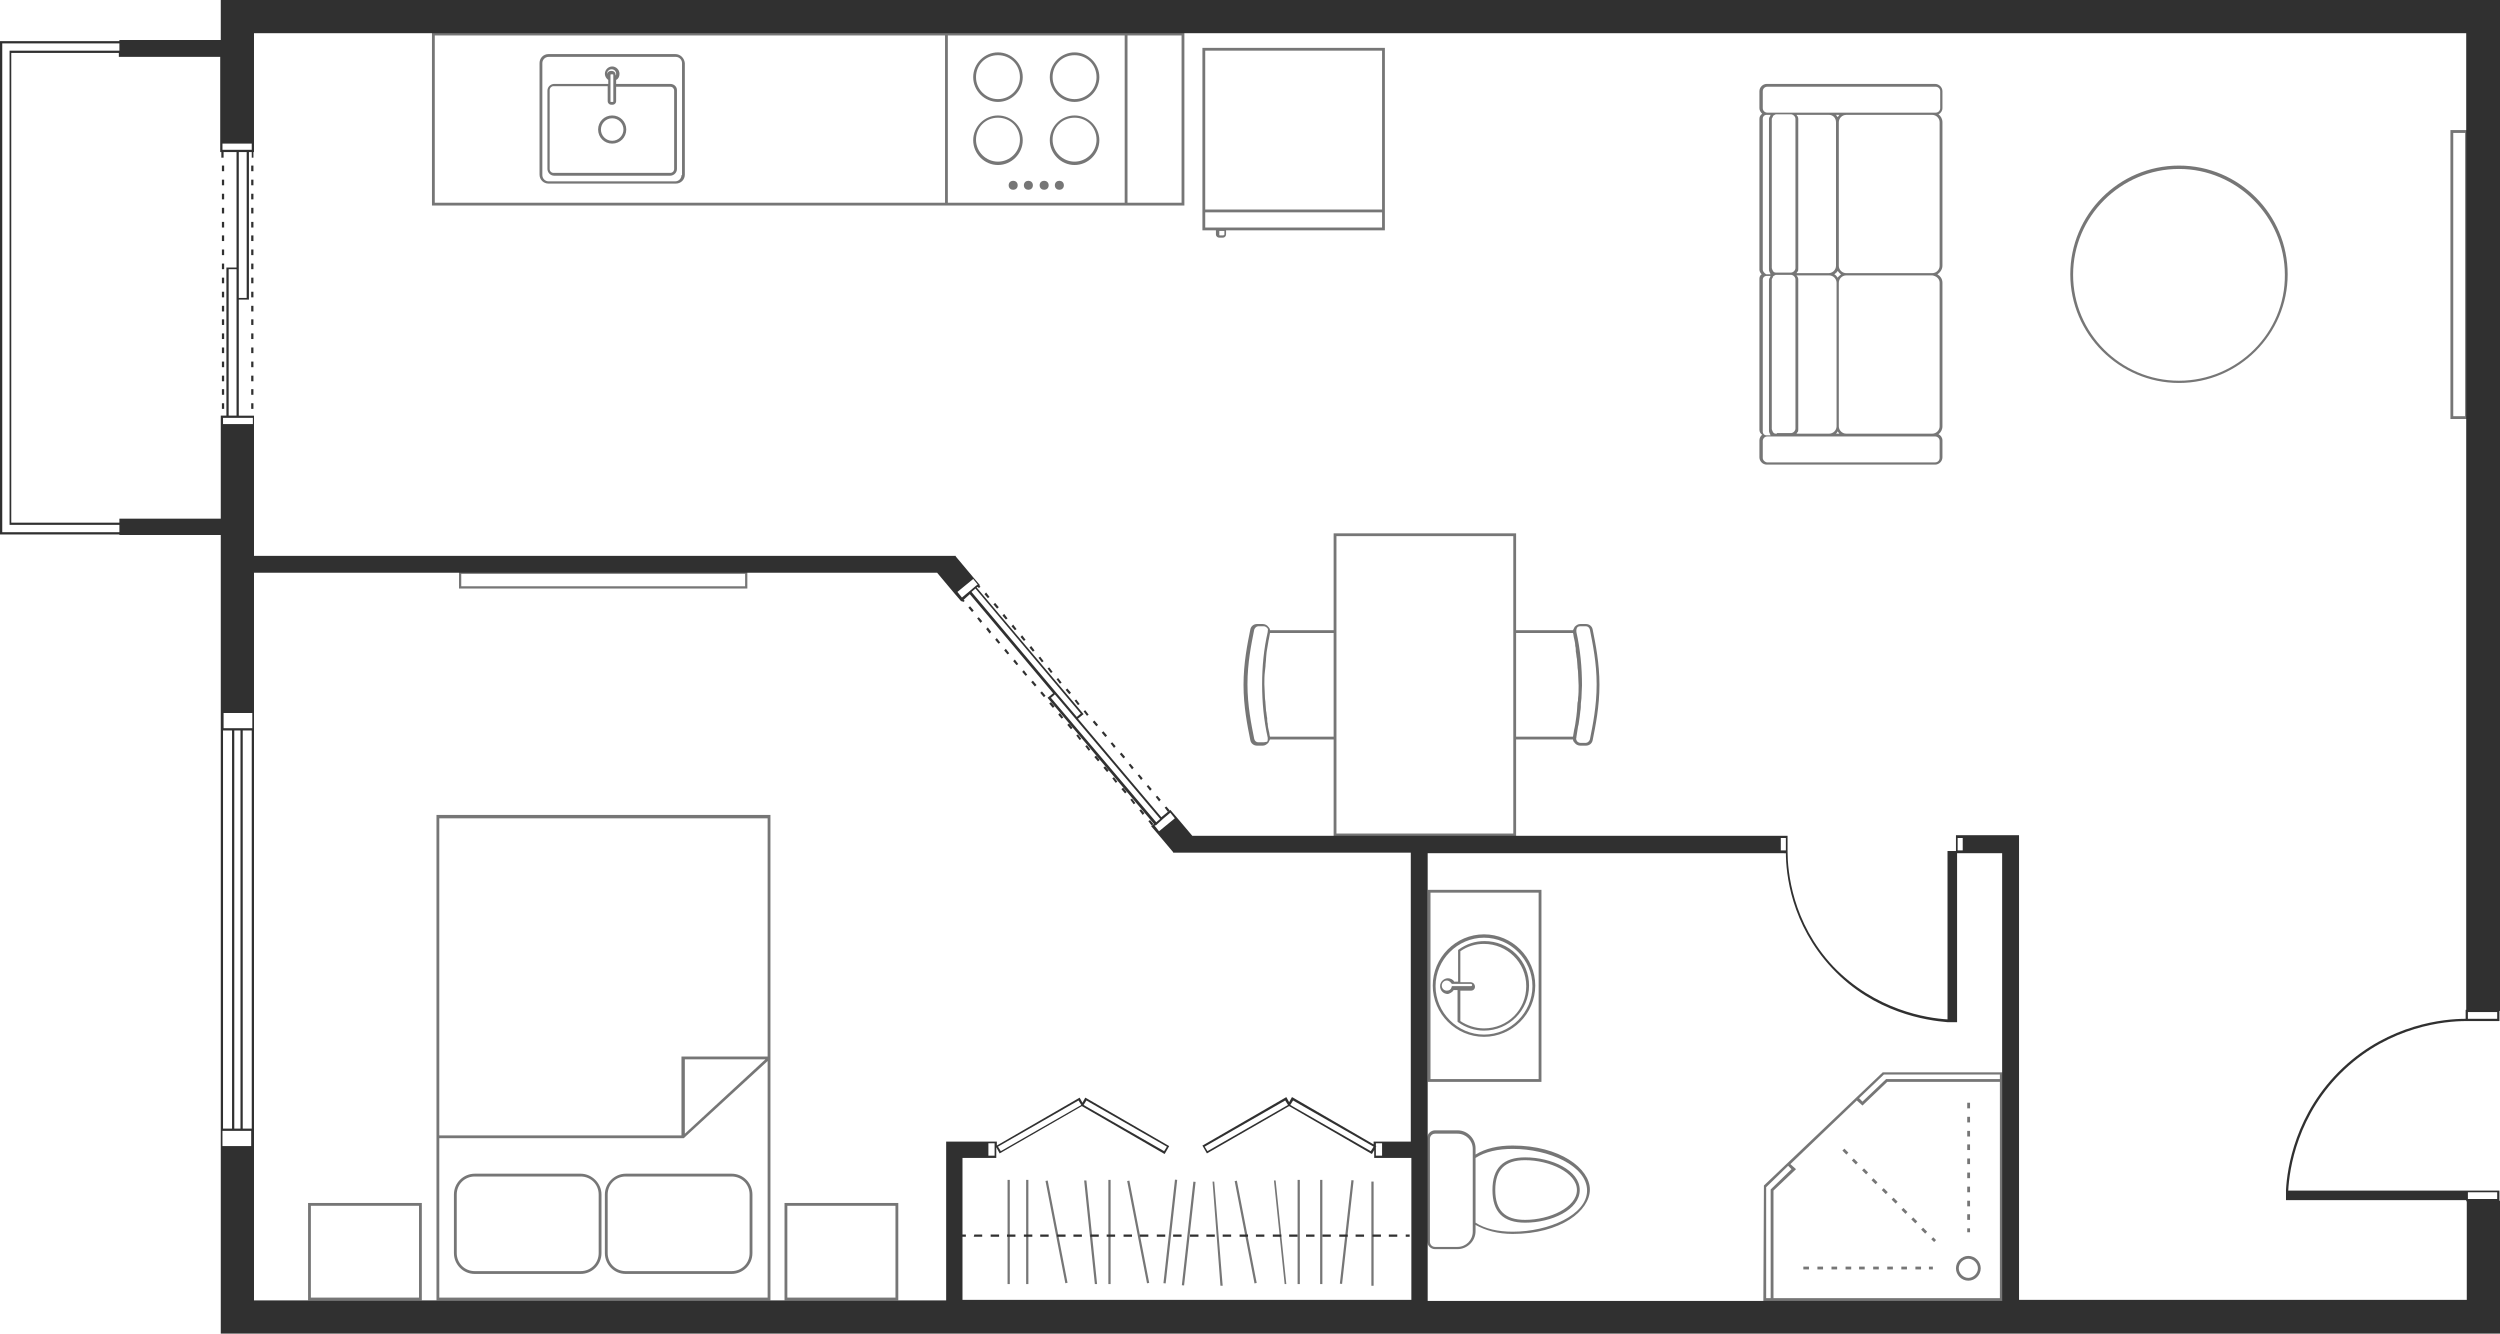<?xml version="1.0" encoding="UTF-8"?><svg xmlns="http://www.w3.org/2000/svg" xmlns:xlink="http://www.w3.org/1999/xlink" height="236.8" preserveAspectRatio="xMidYMid meet" version="1.0" viewBox="0.0 0.0 443.9 236.8" width="443.9" zoomAndPan="magnify"><g fill="#767676" id="change1_1"><path d="M210.3,5.8h-10.1v0h-32.4v0H76.7v30.7h133.6V5.8z M168.3,36V6.3h31.4V36H168.3z M77.2,6.3h90.6V36H77.2V6.3z M209.8,36h-9.6V6.3h9.6V36z"/><path d="M119.9,9.6H97.4c-0.9,0-1.6,0.7-1.6,1.6v19.8c0,0.9,0.7,1.6,1.6,1.6h22.6c0.9,0,1.6-0.7,1.6-1.6V11.2 C121.5,10.3,120.8,9.6,119.9,9.6z M121,31.1c0,0.6-0.5,1.1-1.1,1.1H97.4c-0.6,0-1.1-0.5-1.1-1.1V11.2c0-0.6,0.5-1.1,1.1-1.1h22.6 c0.6,0,1.1,0.5,1.1,1.1V31.1z"/><path d="M108.7,20.5c-1.4,0-2.5,1.1-2.5,2.5s1.1,2.5,2.5,2.5s2.5-1.1,2.5-2.5S110.1,20.5,108.7,20.5z M108.7,25 c-1.1,0-2-0.9-2-2s0.9-2,2-2s2,0.9,2,2S109.8,25,108.7,25z"/><path d="M270.8,205.5c-3.9,0-5.8,1.9-5.8,5.8s1.9,5.8,5.8,5.8c4.7,0,9.7-2.3,9.7-5.8S275.5,205.5,270.8,205.5z M270.8,216.6c-3.6,0-5.3-1.7-5.3-5.3s1.7-5.3,5.3-5.3c4.3,0,9.2,2.2,9.2,5.3S275.1,216.6,270.8,216.6z"/><path d="M268.6,203.4c-2.6,0-4.8,0.5-6.6,1.6v-1.1c0-1.7-1.4-3.2-3.2-3.2h-4c-0.7,0-1.4,0.6-1.4,1.4v18.3 c0,0.7,0.6,1.4,1.4,1.4h4c1.7,0,3.2-1.4,3.2-3.2v-1.1c1.8,1,4,1.6,6.6,1.6c8.5,0,13.7-4.1,13.7-7.9 C282.3,207.5,277,203.4,268.6,203.4z M261.5,218.7c0,1.5-1.2,2.7-2.7,2.7h-4c-0.5,0-0.9-0.4-0.9-0.9v-18.3c0-0.5,0.4-0.9,0.9-0.9h4 c1.5,0,2.7,1.2,2.7,2.7v1.3v12.1V218.7z M268.6,218.7c-2.6,0-4.9-0.5-6.6-1.6v-11.5c1.7-1.1,4-1.6,6.6-1.6c6.4,0,13.2,3,13.2,7.4 C281.8,215.7,275,218.7,268.6,218.7z"/><path d="M54.7,230.9h20.2v-17.3H54.7V230.9z M55.2,214.1h19.2v16.3H55.2V214.1z"/><path d="M139.3,230.9h20.2v-17.3h-20.2V230.9z M139.8,214.1h19.2v16.3h-19.2V214.1z"/><path d="M178.9 209.5H179.3V228H178.9z"/><path d="M182.2 209.5H182.6V228H182.2z"/><path d="M187.4 209.5H187.8V228H187.4z" transform="rotate(-10.978 187.508 218.765)"/><path d="M198.5 218.5H217V218.9H198.5z" transform="rotate(-83.645 207.759 218.655)"/><path d="M201.8 218.9H220.3V219.3H201.8z" transform="rotate(-83.645 211.021 219.054)"/><path d="M215.3 209.8L216.7 228.3 217.1 228.3 215.6 209.8z"/><path d="M229.9 218.6H248.4V219H229.9z" transform="rotate(-83.627 239.117 218.792)"/><path d="M243.5 209.8H243.9V228.3H243.5z"/><path d="M192.5 209.6L194.4 228 194.8 228 192.9 209.6z"/><path d="M196.8 209.5H197.2V228H196.8z"/><path d="M221 209.5H221.4V228H221z" transform="rotate(-10.971 221.25 218.838)"/><path d="M226.2 209.6L228.1 228 228.4 228 226.5 209.6z"/><path d="M230.4 209.5H230.8V228H230.4z"/><path d="M234.4 209.5H234.8V228H234.4z"/><path d="M201.9 209.5H202.3V228H201.9z" transform="rotate(-10.978 202.09 218.766)"/><path d="M273.7,158h-20.2v34.1h20.2V158z M273.2,191.6h-19.2v-33.1h19.2V191.6z"/><path d="M258.1,175.8h0.7v5.6l0.1,0.1c1.4,1,3,1.5,4.6,1.5c4.4,0,8-3.6,8-8c0-2.1-0.8-4.1-2.3-5.6s-3.5-2.3-5.6-2.3 c0,0,0,0,0,0c-1.7,0-3.2,0.5-4.6,1.5l-0.1,0.1v5.6h-0.7c-0.2-0.4-0.7-0.6-1.1-0.6c-0.7,0-1.4,0.6-1.4,1.4s0.6,1.4,1.4,1.4 C257.4,176.4,257.9,176.2,258.1,175.8z M259.3,168.9c1.3-0.9,2.7-1.3,4.2-1.3v0c4.1,0,7.5,3.3,7.5,7.5s-3.3,7.5-7.5,7.5 c-1.5,0-3-0.5-4.2-1.3v-5.4h1.9c0.4,0,0.7-0.3,0.7-0.7c0,0,0,0,0,0s0,0,0,0c0-0.3-0.2-0.6-0.4-0.7c-0.1,0-0.2-0.1-0.3-0.1h-1.9 V168.9z M257.7,175.4c-0.1,0.3-0.4,0.5-0.8,0.5c-0.5,0-0.9-0.4-0.9-0.9c0-0.5,0.4-0.9,0.9-0.9c0.3,0,0.6,0.2,0.8,0.5l0.1,0.1h1h2.4 c0.1,0,0.2,0.1,0.2,0.2c0,0.1-0.1,0.2-0.2,0.2h-2.4v0h-1L257.7,175.4z"/><path d="M263.5,184.1c5,0,9.1-4.1,9.1-9.1s-4.1-9.1-9.1-9.1s-9.1,4.1-9.1,9.1S258.5,184.1,263.5,184.1z M263.5,166.5 c4.7,0,8.6,3.9,8.6,8.6s-3.9,8.6-8.6,8.6s-8.6-3.9-8.6-8.6S258.8,166.5,263.5,166.5z"/><path d="M313.2,210.5L313.2,210.5l-0.1,20.5h1.3h41.2v-39.4v-1.2h-21.3L313.2,210.5z M313.6,230.5v-19.7l3.9-3.8 l0.6,0.6l-3.7,3.6v19.3H313.6z M355.1,230.5h-40.2v-19.1l4-3.8l-1-0.9l11.8-11.3l1,0.9l4.4-4.2h20V230.5z M355.1,190.9v0.7h-20.2 l-4.2,4l-0.6-0.6l4.4-4.2H355.1z"/><path d="M349.5,227.4c1.2,0,2.2-1,2.2-2.2s-1-2.2-2.2-2.2s-2.2,1-2.2,2.2S348.3,227.4,349.5,227.4z M349.5,223.5 c0.9,0,1.7,0.8,1.7,1.7c0,0.9-0.8,1.7-1.7,1.7s-1.7-0.8-1.7-1.7C347.8,224.3,348.6,223.5,349.5,223.5z"/><path d="M327.4 204H327.9V205H327.4z" transform="rotate(-45.001 327.634 204.473)"/><path d="M329.1 205.7H329.6V206.7H329.1z" transform="rotate(-45.001 329.389 206.227)"/><path d="M330.9 207.5H331.4V208.5H330.9z" transform="rotate(-45.001 331.143 207.982)"/><path d="M339.7 216.2H340.2V217.2H339.7z" transform="rotate(-45.001 339.915 216.754)"/><path d="M341.4 218H341.9V219H341.4z" transform="rotate(-45.001 341.67 218.508)"/><path d="M336.2 212.7H336.7V213.7H336.2z" transform="rotate(-45.001 336.406 213.245)"/><path d="M337.9 214.5H338.4V215.5H337.9z" transform="rotate(-45.001 338.16 215)"/><path d="M343.1 219.8H343.6V220.5H343.1z" transform="rotate(-45.001 343.301 220.14)"/><path d="M334.4 211H334.9V212H334.4z" transform="rotate(-45.001 334.652 211.49)"/><path d="M332.6 209.2H333.1V210.2H332.6z" transform="rotate(-45.001 332.897 209.736)"/><path d="M349.3 218.1H349.8V218.8H349.3z"/><path d="M349.3 195.8H349.8V196.8H349.3z"/><path d="M349.3 208.2H349.8V209.2H349.3z"/><path d="M349.3 205.7H349.8V206.7H349.3z"/><path d="M349.3 210.7H349.8V211.7H349.3z"/><path d="M349.3 198.3H349.8V199.3H349.3z"/><path d="M349.3 203.2H349.8V204.2H349.3z"/><path d="M349.3 200.8H349.8V201.8H349.3z"/><path d="M349.3 215.6H349.8V216.6H349.3z"/><path d="M349.3 213.2H349.8V214.2H349.3z"/><path d="M335.1 224.9H336.1V225.4H335.1z"/><path d="M330.1 224.9H331.1V225.4H330.1z"/><path d="M322.7 224.9H323.7V225.4H322.7z"/><path d="M332.6 224.9H333.6V225.4H332.6z"/><path d="M320.2 224.9H321.2V225.4H320.2z"/><path d="M325.2 224.9H326.2V225.4H325.2z"/><path d="M327.7 224.9H328.7V225.4H327.7z"/><path d="M342.5 224.9H343.2V225.4H342.5z"/><path d="M337.6 224.9H338.6V225.4H337.6z"/><path d="M340.1 224.9H341.1V225.4H340.1z"/><path d="M281.6,110.8h-1c-0.4,0-0.7,0.2-1,0.5c-0.1,0.2-0.2,0.4-0.3,0.6h-10.1V94.7h-32.4v17.2l-11.3,0 c0-0.2-0.1-0.4-0.3-0.6c-0.2-0.3-0.6-0.5-1-0.5l-1,0c-0.6,0-1.1,0.4-1.2,1c-0.5,2.5-1.2,5.9-1.2,9.8c0,3.9,0.7,7.3,1.2,9.8 c0.1,0.6,0.6,1,1.2,1h1c0.4,0,0.7-0.2,1-0.5c0.1-0.2,0.2-0.4,0.3-0.6h11.3v17.2h32.4v-17.2h10.1c0,0.2,0.1,0.4,0.3,0.6 c0.2,0.3,0.6,0.5,1,0.5l1,0c0.6,0,1.1-0.4,1.2-1c0.5-2.5,1.2-5.9,1.2-9.8c0-3.9-0.7-7.3-1.2-9.8 C282.7,111.2,282.2,110.8,281.6,110.8z M224.4,131.8h-1c-0.3,0-0.6-0.2-0.7-0.6c-0.5-2.5-1.2-5.9-1.2-9.7c0-3.8,0.7-7.2,1.2-9.7 c0.1-0.3,0.4-0.6,0.7-0.6l1,0c0.2,0,0.4,0.1,0.6,0.3c0.1,0.1,0.2,0.3,0.1,0.5l0,0.1l0,0.1c-0.7,3-1,6.2-1,9.3c0,3.2,0.3,6.4,1,9.5 l0,0.1l0,0.1c0,0.2,0,0.3-0.1,0.5C224.8,131.7,224.6,131.8,224.4,131.8z M236.8,130.8h-11.3c-0.1-0.3-0.1-0.7-0.2-1 c-0.1-0.4-0.2-0.9-0.2-1.3c-0.1-0.3-0.1-0.7-0.1-1c-0.1-0.4-0.1-0.9-0.2-1.3c0-0.4-0.1-0.9-0.1-1.3c0-0.4-0.1-0.7-0.1-1.1 c0-0.8-0.1-1.6-0.1-2.3c0-0.8,0-1.5,0.1-2.3c0-0.3,0.1-0.6,0.1-0.9c0-0.5,0.1-0.9,0.1-1.4c0-0.4,0.1-0.8,0.1-1.1 c0.1-0.4,0.1-0.8,0.2-1.2c0.1-0.4,0.1-0.8,0.2-1.1c0.1-0.4,0.1-0.7,0.2-1.1h11.3V130.8z M268.7,148h-31.4V95.2h31.4v16.7v19.4V148z M269.2,112.4h10.1c0.1,0.3,0.1,0.7,0.2,1c0.1,0.4,0.2,0.9,0.2,1.3c0.1,0.3,0.1,0.7,0.1,1c0.1,0.4,0.1,0.9,0.2,1.3 c0,0.4,0.1,0.9,0.1,1.3c0,0.4,0.1,0.7,0.1,1.1c0,0.8,0.1,1.6,0.1,2.3c0,0.8,0,1.5-0.1,2.3c0,0.3,0,0.5-0.1,0.8c0,0.5-0.1,1-0.1,1.5 c0,0.3-0.1,0.6-0.1,0.9c-0.1,0.5-0.1,0.9-0.2,1.4c-0.1,0.4-0.1,0.7-0.2,1c-0.1,0.4-0.1,0.8-0.2,1.2h-10.1V112.4z M282.3,131.3 c-0.1,0.3-0.4,0.6-0.7,0.6l-1,0c-0.2,0-0.4-0.1-0.6-0.3c-0.1-0.2-0.2-0.4-0.1-0.6l0-0.1c0.1-0.6,0.2-1.2,0.3-1.9 c0-0.1,0.1-0.3,0.1-0.4c0.1-0.5,0.1-0.9,0.2-1.4c0-0.3,0.1-0.6,0.1-0.9c0.1-0.5,0.1-1,0.1-1.4c0-0.3,0.1-0.6,0.1-0.9 c0-0.8,0.1-1.6,0.1-2.3c0-3.2-0.3-6.4-1-9.5l0-0.1l0-0.1c0-0.2,0-0.3,0.1-0.5c0.1-0.2,0.3-0.3,0.6-0.3h1c0.3,0,0.6,0.2,0.7,0.6 c0.5,2.5,1.2,5.9,1.2,9.7C283.5,125.4,282.8,128.8,282.3,131.3z"/><path d="M386.9,29.4c-10.7,0-19.3,8.7-19.3,19.3s8.7,19.3,19.3,19.3s19.3-8.7,19.3-19.3S397.6,29.4,386.9,29.4z M386.9,67.6c-10.4,0-18.8-8.5-18.8-18.8c0-10.4,8.5-18.8,18.8-18.8s18.8,8.5,18.8,18.8C405.8,59.1,397.3,67.6,386.9,67.6z"/><path d="M343.6,82.5c0.7,0,1.3-0.6,1.3-1.3v-3c0-0.5-0.3-0.9-0.7-1.1c0.4-0.3,0.7-0.8,0.7-1.4V50.2 c0-0.7-0.4-1.2-0.9-1.5c0.5-0.3,0.9-0.9,0.9-1.5V21.7c0-0.6-0.3-1.1-0.7-1.4c0.4-0.2,0.7-0.6,0.7-1.1v-3c0-0.7-0.6-1.3-1.3-1.3 h-29.9c-0.7,0-1.3,0.6-1.3,1.3v3c0,0.4,0.2,0.7,0.5,1c-0.3,0.2-0.5,0.5-0.5,0.9v26.8c0,0.3,0.2,0.6,0.4,0.8 c-0.3,0.2-0.4,0.5-0.4,0.8v26.8c0,0.4,0.2,0.7,0.5,0.9c-0.3,0.2-0.5,0.6-0.5,1v3c0,0.7,0.6,1.3,1.3,1.3H343.6z M344.4,50.2v25.5 c0,0.7-0.6,1.3-1.3,1.3h-15.3c-0.7,0-1.3-0.6-1.3-1.3V50.2c0-0.7,0.6-1.3,1.3-1.3h15.3C343.8,49,344.4,49.5,344.4,50.2z M315.5,77 l-0.2,0c-0.2,0-0.4-0.1-0.5-0.3c0,0,0,0,0,0c0-0.1-0.1-0.1-0.1-0.2c0-0.1-0.1-0.2-0.1-0.3V49.7c0-0.1,0-0.2,0.1-0.3 c0-0.1,0.1-0.1,0.1-0.2c0,0,0,0,0-0.1c0.1-0.1,0.3-0.2,0.5-0.3l0,0c0,0,0,0,0.1,0h2.6v0h0c0.4,0,0.8,0.4,0.8,0.8v26.5 c0,0.4-0.4,0.8-0.8,0.8H315.5z M314.6,21.2c0-0.1,0-0.2,0.1-0.3c0-0.1,0.1-0.1,0.1-0.2c0,0,0,0,0-0.1c0.1-0.1,0.3-0.2,0.5-0.3l0,0 c0,0,0,0,0.1,0h2.6c0.4,0,0.8,0.4,0.8,0.8v26.5c0,0.4-0.4,0.8-0.8,0.8h0h-2.5v0h0l-0.2,0c-0.2,0-0.4-0.1-0.5-0.3c0,0,0,0,0,0 c0-0.1-0.1-0.1-0.1-0.2c0-0.1-0.1-0.2-0.1-0.3V21.2z M326.3,49.3c-0.2-0.3-0.4-0.5-0.6-0.6c0.3-0.2,0.5-0.4,0.6-0.6 c0.2,0.3,0.4,0.5,0.6,0.6C326.7,48.9,326.4,49.1,326.3,49.3z M326.3,20.8c-0.1-0.1-0.2-0.3-0.3-0.4h0.6 C326.5,20.5,326.4,20.7,326.3,20.8z M326,21.7L326,21.7v25.5v0c0,0.7-0.6,1.3-1.3,1.3c0,0,0,0,0,0H319c0-0.1,0.1-0.1,0.1-0.2 c0,0,0.1-0.1,0.1-0.1c0.1-0.1,0.1-0.3,0.1-0.5v0V21.2c0-0.2,0-0.3-0.1-0.5c0,0,0-0.1-0.1-0.1c0-0.1-0.1-0.1-0.1-0.2h5.8v0 C325.5,20.4,326,21,326,21.7z M319,77c0-0.1,0.1-0.1,0.1-0.2c0,0,0.1-0.1,0.1-0.1c0.1-0.1,0.1-0.3,0.1-0.5v0V49.7 c0-0.2,0-0.3-0.1-0.5c0,0,0-0.1-0.1-0.1c0-0.1-0.1-0.1-0.1-0.2h5.8c0.7,0,1.3,0.6,1.3,1.3v0v25.5v0c0,0.7-0.6,1.3-1.3,1.3H319z M326.3,76.6c0.1,0.1,0.2,0.3,0.3,0.4H326C326.1,76.9,326.2,76.8,326.3,76.6z M344.4,21.7v25.5c0,0.7-0.6,1.3-1.3,1.3h-15.3 c-0.7,0-1.3-0.6-1.3-1.3V21.7c0-0.7,0.6-1.3,1.3-1.3h15.3C343.8,20.4,344.4,21,344.4,21.7z M313,16.2c0-0.4,0.3-0.8,0.8-0.8h29.9 c0.4,0,0.8,0.3,0.8,0.8v3c0,0.4-0.3,0.8-0.8,0.8h-0.5h-15.3h-3H318h0h-2.5v0h-1.7c-0.4,0-0.8-0.3-0.8-0.8V16.2z M313,47.9V21 c0-0.3,0.3-0.6,0.6-0.6h0.2c0,0,0,0,0,0h0.6c0,0-0.1,0.1-0.1,0.2c0,0.1-0.1,0.1-0.1,0.2c-0.1,0.1-0.1,0.3-0.1,0.5v0v26.5v0 c0,0,0,0,0,0c0,0.2,0,0.3,0.1,0.5c0,0.1,0.1,0.1,0.1,0.2c0,0,0,0.1,0.1,0.2h-0.8C313.3,48.5,313,48.2,313,47.9z M314.4,49 c0,0-0.1,0.1-0.1,0.2c0,0.1-0.1,0.1-0.1,0.2c-0.1,0.1-0.1,0.3-0.1,0.5v0v26.5v0c0,0,0,0,0,0c0,0.2,0,0.3,0.1,0.5 c0,0.1,0.1,0.1,0.1,0.2c0,0,0,0.1,0.1,0.2h-0.8c-0.3,0-0.6-0.3-0.6-0.6V49.6c0-0.3,0.3-0.6,0.6-0.6H314.4z M313,81.3v-3 c0-0.4,0.3-0.8,0.8-0.8h1.6h2.6v0h6.8c0,0,0,0,0,0h3h15.3h0.5c0.4,0,0.8,0.3,0.8,0.8v3c0,0.4-0.3,0.8-0.8,0.8h-29.9 C313.3,82,313,81.7,313,81.3z"/><path d="M245.9,40.9L245.9,40.9v-3.7V8.5h-32.4v28.7v3.7v0h2.4v0.7c0,0.4,0.3,0.6,0.6,0.6h0.6c0.4,0,0.6-0.3,0.6-0.6 v-0.7H245.9z M214,40.4v-2.7h31.4v2.7H214z M214,9h31.4v28.2H214V9z M217.3,41.7c0,0.1-0.1,0.1-0.1,0.1h-0.6 c-0.1,0-0.1-0.1-0.1-0.1l0-0.7h0.9V41.7z"/><path d="M119,14.9h-9.6v-0.7c0.4-0.2,0.6-0.6,0.6-1.1c0-0.7-0.6-1.3-1.3-1.3c-0.7,0-1.3,0.6-1.3,1.3 c0,0.4,0.2,0.8,0.6,1.1v0.7h-9.6c-0.6,0-1.2,0.5-1.2,1.2V30c0,0.6,0.5,1.2,1.2,1.2H119c0.6,0,1.2-0.5,1.2-1.2V16 C120.2,15.4,119.7,14.9,119,14.9z M107.8,13.1c0-0.5,0.4-0.8,0.8-0.8h0c0.5,0,0.8,0.4,0.8,0.8c0,0.1,0,0.2-0.1,0.3v-0.2 c0,0,0,0,0,0v0c0-0.3-0.3-0.6-0.6-0.6h0h-0.3h0c-0.3,0-0.6,0.3-0.6,0.6v0v0.2C107.9,13.3,107.8,13.2,107.8,13.1z M108.4,14.5v-1.2 c0-0.1,0.1-0.1,0.1-0.1h0.3c0.1,0,0.1,0.1,0.1,0.1v1.6V18c0,0.1,0,0.1-0.1,0.1h-0.3c-0.1,0-0.1,0-0.1-0.1v-3.1V14.5z M119.7,30 c0,0.4-0.3,0.7-0.7,0.7H98.3c-0.4,0-0.7-0.3-0.7-0.7V16c0-0.4,0.3-0.7,0.7-0.7h9.6V18c0,0.3,0.3,0.6,0.6,0.6h0.3 c0.3,0,0.6-0.3,0.6-0.6v-2.6h9.6c0.4,0,0.7,0.3,0.7,0.7V30z"/><path d="M190.8,9.3c-2.4,0-4.4,2-4.4,4.4s2,4.4,4.4,4.4s4.4-2,4.4-4.4S193.2,9.3,190.8,9.3z M190.8,17.6 c-2.1,0-3.9-1.7-3.9-3.9s1.7-3.9,3.9-3.9s3.9,1.7,3.9,3.9S192.9,17.6,190.8,17.6z"/><path d="M177.2,9.3c-2.4,0-4.4,2-4.4,4.4s2,4.4,4.4,4.4s4.4-2,4.4-4.4S179.6,9.3,177.2,9.3z M177.2,17.6 c-2.1,0-3.9-1.7-3.9-3.9s1.7-3.9,3.9-3.9s3.9,1.7,3.9,3.9S179.3,17.6,177.2,17.6z"/><path d="M190.8,20.5c-2.4,0-4.4,2-4.4,4.4s2,4.4,4.4,4.4s4.4-2,4.4-4.4S193.2,20.5,190.8,20.5z M190.8,28.7 c-2.1,0-3.9-1.7-3.9-3.9s1.7-3.9,3.9-3.9s3.9,1.7,3.9,3.9S192.9,28.7,190.8,28.7z"/><path d="M177.2,20.5c-2.4,0-4.4,2-4.4,4.4s2,4.4,4.4,4.4s4.4-2,4.4-4.4S179.6,20.5,177.2,20.5z M177.2,28.7 c-2.1,0-3.9-1.7-3.9-3.9s1.7-3.9,3.9-3.9s3.9,1.7,3.9,3.9S179.3,28.7,177.2,28.7z"/><circle cx="188.1" cy="32.9" r=".8"/><circle cx="185.4" cy="32.9" r=".8"/><circle cx="182.6" cy="32.9" r=".8"/><circle cx="179.9" cy="32.9" r=".8"/><path d="M77.5,144.8v57.3v28.8h59.3v-43l0,0v-43.2h0H77.5z M78,145.3h58.3v42.3H121v14H78V145.3z M135.9,188.1 l-14.3,13.2v-13.2H135.9z M136.2,230.4H78v-28.3h43.4l14.9-13.7V230.4z"/><path d="M103.1,208.4H84.3c-2,0-3.7,1.6-3.7,3.7v10.4c0,2,1.6,3.7,3.7,3.7h18.8c2,0,3.7-1.6,3.7-3.7v-10.4 C106.8,210.1,105.1,208.4,103.1,208.4z M106.3,222.5c0,1.8-1.4,3.2-3.2,3.2H84.3c-1.8,0-3.2-1.4-3.2-3.2v-10.4 c0-1.8,1.4-3.2,3.2-3.2h18.8c1.8,0,3.2,1.4,3.2,3.2V222.5z"/><path d="M107.4,212.1v10.4c0,2,1.6,3.7,3.7,3.7h18.8c2,0,3.7-1.6,3.7-3.7v-10.4c0-2-1.6-3.7-3.7-3.7h-18.8 C109.1,208.4,107.4,210.1,107.4,212.1z M133.1,212.1v10.4c0,1.8-1.4,3.2-3.2,3.2h-18.8c-1.8,0-3.2-1.4-3.2-3.2v-10.4 c0-1.8,1.4-3.2,3.2-3.2h18.8C131.7,208.9,133.1,210.3,133.1,212.1z"/><path d="M435.1,23.1v51.3h3.1V23.1H435.1z M437.7,73.9h-2.1V23.6h2.1V73.9z"/><path d="M132.7,104.5v-3H81.5v3H132.7z M81.9,101.9h50.4v2.2H81.9V101.9z"/></g><g fill="#303030" id="change2_1"><path d="M443.8,181.3v-1.8h0.1V0H39.2v7.1h-18v0.2H0v87.6h21.2V95h18v31.4h0v3.3h0v70.7h0v3.3h0v33.1h404.7v-23.6h-0.1 v-1.8h-5.9v0h-31.6c0.2-3.8,1.6-13.6,10-21.5c8.2-7.7,17.8-8.6,21.6-8.6v0H443.8z M443.4,180.9h-5.2v-1.2h5.2V180.9z M44.8,75.3 h-5.2v-1.1h0.7h2.2h2.4V75.3z M40.6,73.8v-26H42v5.4h0v20.6H40.6z M42.4,47.4V27h1.4v25.9h-1.4L42.4,47.4L42.4,47.4z M42,26.6 L42,26.6l-2.5,0v-1.1h5.2v1.1h-0.6v0H42z M21.2,94.5H0.4V7.7h20.8V9H1.7v84.2h19.5V94.5z M21.2,92.1v0.7H2V9.4h19.1v0.7h18v15h0V27 h0.2v1h0.4v-1H42v20.5h-1.8v26.3h-1v1.9h0v16.4H21.2z M44.7,200.4h-1.6v-70.7h1.6V200.4z M39.6,200.8h1.6h1.8h1.6v2.7h-5.1V200.8z M41.6,129.7h1.1v70.7h-1.1V129.7z M44.7,129.3h-1.6h-1.8h-1.6v-2.7h5.1V129.3z M39.6,129.7h1.6v70.7h-1.6V129.7z M45.1,200.8 L45.1,200.8l0-71.4h0v-2.9h0v-24.8h121.3l3.1,3.7l0,0l1.2,1.4l0.1-0.1l0.2,0.2l0.3-0.2l-0.2-0.2l1.1-1l14.8,17.6l-1,0.8l18.9,22.4 l-0.5,0.4l1.2,1.4l0,0l2.7,3.2l0,0v0.1h42.2v51.3h-4.8v0h-1.8v0.5l-14.3-8.3l-0.2-0.1l-0.5,0.9l-0.5-0.9l-14.7,8.5l-0.2,0.1 l0.8,1.4l14.6-8.4l14.5,8.4l0.2,0.1l0.4-0.7v1.4h1.8v0h4.8v25.2h-79.7v-11.2h0.6v-0.4h-0.6v-13.6h4.2v0h1.8v-1.9l0.6,1.1l14.6-8.4 l14.5,8.4l0.2,0.1l0.8-1.4l-14.7-8.5l-0.2-0.1l-0.5,0.9l-0.5-0.9l-14.7,8.5v-0.7h-1.8v0h-7.2v28.2H45.1v-27.1h0V200.8z M205.3,146.5l1.2-1.1l0,0l1.3-1.1l0.8,1l-2.8,2.3l-0.8-1L205.3,146.5L205.3,146.5z M205.3,146l-18.7-22.1l0.7-0.6l3.9,4.6l0,0 l14.8,17.5L205.3,146z M187.3,122.7L187.3,122.7l-14.8-17.6l0.7-0.6l18.7,22.2l-0.7,0.6L187.3,122.7z M173.3,104l-1.3,1.1l0,0 l-1.2,1l-0.8-1l2.8-2.3l0.8,1L173.3,104L173.3,104z M317.1,151.4c0,3.7,0.9,12.7,8.2,20.5c7.5,8,16.9,9.3,20.5,9.6l0-0.2v0.2h1.7 v-30h1.4v0h6.6v79.5h-102v-79.5h62.3v0H317.1z M317.1,151h-0.9v-2.2h0.9V151z M347.6,151v-2.2h0.9v2.2H347.6z M244.3,203.6l0.1-0.1 l-0.1,0V203h1.1v2.2h-1.1V203.6z M229.1,196.2l0.5-0.8l14.3,8.2l-0.5,0.8L229.1,196.2z M214.4,204.4l-0.5-0.8l14.3-8.2l0.5,0.8 L214.4,204.4z M175.5,205.3V203h1.1v2.2H175.5z M177.7,204.4l-0.5-0.8l14.3-8.2l0.5,0.8L177.7,204.4z M192.4,196.2l0.5-0.8 l14.3,8.2l-0.5,0.8L192.4,196.2z M438.2,211.7h5.2v1.2h-5.2V211.7z M416,189.6c-8.5,8-9.9,17.9-10.1,21.7l0.2,0h-0.2v1.8h32v0.2 h0.1v17.5h-79.5v-82.5h-9.6v0h-1.6v2.8h-1.5V181c-3.6-0.2-12.8-1.6-20.3-9.4c-7.3-7.8-8.1-16.9-8.1-20.4v-2.8h-1.6v0h-62.3h-3 h-38.8l-2.7-3.2l0,0l-1.2-1.4l-1.6,1.3l-14.8-17.5l1-0.8l-19-22.5l0.2-0.1l0.2,0.2l0.3-0.2l-0.2-0.2l0.1-0.1l-1.2-1.4l0,0l-3.1-3.7 v-0.1H45.1V75.7h0v-1.9h-2.7V53.2h1.8V27h0.5v1H45v-1h0.1v-1.9h0V5.9h392.8v173.4h-0.1v1.6C434,180.9,424.3,181.8,416,189.6z"/><path d="M205.4 219.6L206.9 219.6 206.9 219.2 205.4 219.2z"/><path d="M190.6 219.6L192.1 219.6 192.1 219.2 190.6 219.2z"/><path d="M187.7 219.6L189.2 219.6 189.2 219.2 187.7 219.2z"/><path d="M196.5 219.6L198 219.6 198 219.2 196.5 219.2z"/><path d="M202.4 219.6L203.9 219.6 203.9 219.2 202.4 219.2z"/><path d="M199.5 219.6L201 219.6 201 219.2 199.5 219.2z"/><path d="M193.6 219.6L195.1 219.6 195.1 219.2 193.6 219.2z"/><path d="M184.7 219.6L186.2 219.6 186.2 219.2 184.7 219.2z"/><path d="M175.9 219.6L177.4 219.6 177.4 219.2 175.9 219.2z"/><path d="M178.8 219.6L180.3 219.6 180.3 219.2 178.8 219.2z"/><path d="M181.8 219.6L183.3 219.6 183.3 219.2 181.8 219.2z"/><path d="M209.8 219.2L208.3 219.2 208.3 219.6 209.8 219.6z"/><path d="M243.7 219.2H245.2V219.6H243.7z"/><path d="M234.8 219.2H236.3V219.6H234.8z"/><path d="M231.9 219.2H233.4V219.6H231.9z"/><path d="M237.8 219.2H239.3V219.6H237.8z"/><path d="M172.9 219.6L174.4 219.6 174.4 219.2 173 219.2z"/><path d="M228.9 219.2H230.4V219.6H228.9z"/><path d="M240.7 219.2H242.2V219.6H240.7z"/><path d="M246.6 219.2H248.1V219.6H246.6z"/><path d="M214.2 219.2H215.7V219.6H214.2z"/><path d="M226 219.2H227.5V219.6H226z"/><path d="M212.8 219.2L211.3 219.2 211.3 219.6 212.8 219.6z"/><path d="M217.1 219.2H218.6V219.6H217.1z"/><path d="M223 219.2H224.5V219.6H223z"/><path d="M220.1 219.2H221.6V219.6H220.1z"/><path d="M249.6 219.2H250.3V219.6H249.6z"/><path d="M196.2 136.1H196.6V137.1H196.2z" transform="rotate(-40.186 196.353 136.594)"/><path d="M194.6 134.2H195V135.2H194.6z" transform="rotate(-40.129 194.761 134.707)"/><path d="M193.6 133.1L193 132.3 192.7 132.5 193.3 133.3z"/><path d="M192 131.2L191.4 130.4 191.1 130.6 191.7 131.4z"/><path d="M198.4 138.8L197.8 138 197.5 138.2 198.1 139z"/><path d="M204.8 146.3L204.2 145.6 203.9 145.8 204.5 146.6z"/><path d="M189.8 128.5H190.2V129.5H189.8z" transform="rotate(-40.186 189.953 129.01)"/><path d="M203.2 144.4L202.6 143.7 202.3 143.9 202.9 144.7z"/><path d="M199.4 139.9H199.8V140.9H199.4z" transform="rotate(-40.129 199.561 140.395)"/><path d="M201.6 142.6L201 141.8 200.7 142 201.3 142.8z"/><path d="M180.8 117.9L180.2 117.1 179.9 117.4 180.5 118.1z"/><path d="M179.2 116L178.6 115.2 178.3 115.5 178.9 116.2z"/><path d="M177.6 114.1L177 113.3 176.7 113.6 177.3 114.3z"/><path d="M176 112.2L175.4 111.4 175.1 111.7 175.7 112.5z"/><path d="M172.2 107.7H172.6V108.7H172.2z" transform="rotate(-40.186 172.355 108.153)"/><path d="M174.4 110.3L173.8 109.6 173.5 109.8 174.1 110.6z"/><path d="M182.4 119.8L181.8 119 181.5 119.3 182.1 120z"/><path d="M185 122.8H185.4V123.8H185z" transform="rotate(-40.186 185.154 123.322)"/><path d="M186.6 124.7H187V125.7H186.6z" transform="rotate(-40.129 186.762 125.225)"/><path d="M183.4 120.9H183.8V121.9H183.4z" transform="rotate(-40.186 183.554 121.425)"/><path d="M188.8 127.4L188.2 126.6 187.9 126.9 188.5 127.6z"/><path d="M194.3 128H194.7V129H194.3z" transform="rotate(-40.186 194.429 128.48)"/><path d="M186 118.7L186.6 119.5 186.9 119.3 186.3 118.5z"/><path d="M184.4 116.8L185 117.6 185.3 117.4 184.7 116.6z"/><path d="M187.6 120.6L188.2 121.4 188.5 121.2 187.9 120.4z"/><path d="M189.5 122.3H189.9V123.3H189.5z" transform="rotate(-40.186 189.63 122.792)"/><path d="M176.7 107.1H177.1V108.1H176.7z" transform="rotate(-40.186 176.83 107.623)"/><path d="M179.6 111.2L180.2 111.9 180.5 111.7 179.9 110.9z"/><path d="M190.8 124.4L191.4 125.2 191.7 125 191.1 124.2z"/><path d="M182.8 115L183.4 115.7 183.7 115.5 183.1 114.7z"/><path d="M181.2 113.1L181.8 113.8 182.1 113.6 181.5 112.8z"/><path d="M178 109.3L178.6 110 178.9 109.8 178.3 109z"/><path d="M192.4 126.3L193 127.1 193.3 126.9 192.7 126.1z"/><path d="M203.6 139.6L204.2 140.4 204.5 140.1 203.9 139.4z"/><path d="M205.2 141.5L205.8 142.3 206.1 142 205.5 141.3z"/><path d="M206.8 143.4L207.4 144.2 207.7 143.9 207.1 143.2z"/><path d="M202 137.7L202.6 138.5 202.9 138.2 202.3 137.5z"/><path d="M200.4 135.8L201 136.6 201.3 136.3 200.7 135.6z"/><path d="M197.2 132L197.8 132.8 198.1 132.5 197.5 131.8z"/><path d="M195.9 129.9H196.3V130.9H195.9z" transform="rotate(-40.129 196.037 130.383)"/><path d="M199.1 133.7H199.5V134.7H199.1z" transform="rotate(-40.186 199.228 134.168)"/><path d="M174.8 105.5L175.4 106.2 175.7 106 175.1 105.2z"/><path d="M44.6 56.7H45V57.7H44.6z"/><path d="M44.6 59.2H45V60.2H44.6z"/><path d="M44.6 54.3H45V55.3H44.6z"/><path d="M44.6 49.3H45V50.3H44.6z"/><path d="M44.6 51.8H45V52.8H44.6z"/><path d="M44.6 66.7H45V67.7H44.6z"/><path d="M44.6 69.1H45V70.1H44.6z"/><path d="M44.6 61.7H45V62.7H44.6z"/><path d="M44.6 64.2H45V65.2H44.6z"/><path d="M44.6 39.4H45V40.4H44.6z"/><path d="M44.6 36.9H45V37.9H44.6z"/><path d="M44.6 41.8H45V42.8H44.6z"/><path d="M44.6 71.6H45V72.6H44.6z"/><path d="M44.6 46.8H45V47.8H44.6z"/><path d="M44.6 44.3H45V45.3H44.6z"/><path d="M44.6 29.4H45V30.4H44.6z"/><path d="M44.6 31.9H45V32.9H44.6z"/><path d="M44.6 34.4H45V35.4H44.6z"/><path d="M39.4 39.4H39.8V40.4H39.4z"/><path d="M39.4 36.9H39.8V37.9H39.4z"/><path d="M39.4 34.4H39.8V35.4H39.4z"/><path d="M39.4 29.4H39.8V30.4H39.4z"/><path d="M39.4 41.8H39.8V42.8H39.4z"/><path d="M39.4 31.9H39.8V32.9H39.4z"/><path d="M39.4 44.3H39.8V45.3H39.4z"/><path d="M39.4 64.2H39.8V65.2H39.4z"/><path d="M39.4 66.7H39.8V67.7H39.4z"/><path d="M39.4 71.6H39.8V72.6H39.4z"/><path d="M39.4 69.1H39.8V70.1H39.4z"/><path d="M39.4 61.7H39.8V62.7H39.4z"/><path d="M39.4 51.8H39.8V52.8H39.4z"/><path d="M39.4 49.3H39.8V50.3H39.4z"/><path d="M39.4 59.2H39.8V60.2H39.4z"/><path d="M39.4 46.8H39.8V47.8H39.4z"/><path d="M39.4 56.7H39.8V57.7H39.4z"/><path d="M39.4 54.3H39.8V55.3H39.4z"/></g></svg>
